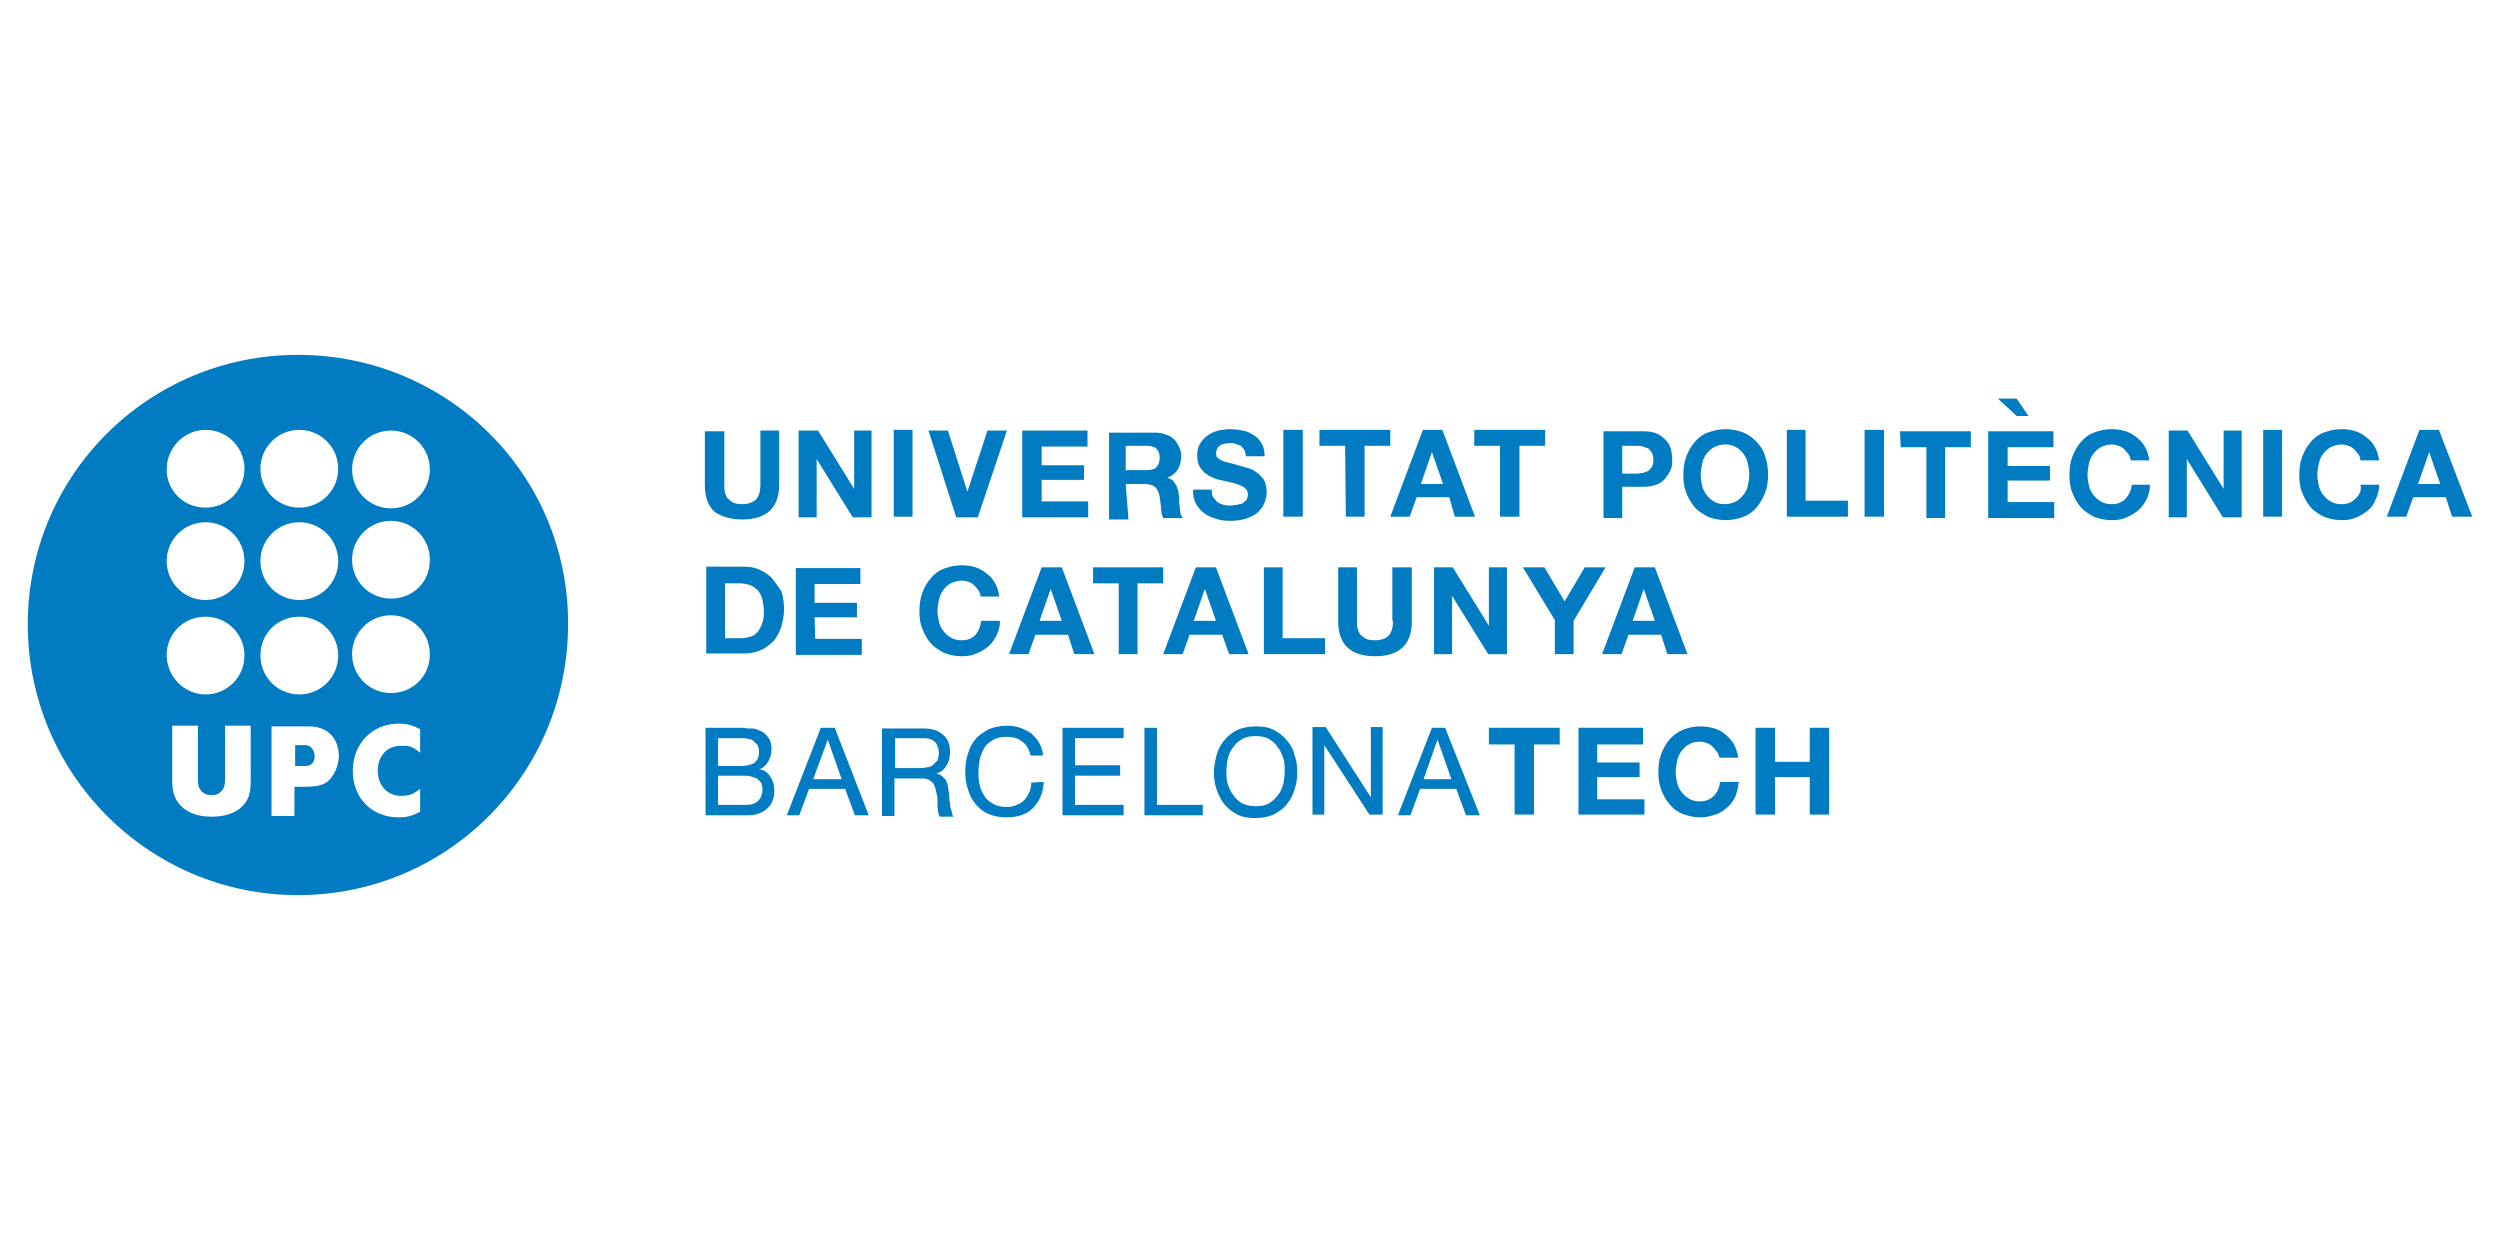 <?xml version="1.0" encoding="utf-8"?>
<!-- Generator: Adobe Illustrator 28.0.0, SVG Export Plug-In . SVG Version: 6.00 Build 0)  -->
<svg version="1.1" id="Capa_1" xmlns="http://www.w3.org/2000/svg" xmlns:xlink="http://www.w3.org/1999/xlink" x="0px" y="0px"
	 viewBox="0 0 360 180" style="enable-background:new 0 0 360 180;" xml:space="preserve">
<style type="text/css">
	.st0{fill:#017BC1;}
</style>
<g id="Layer_1">
</g>
<g>
	<path class="st0" d="M56.3,73.2c-3.1,0-5.6-2.5-5.6-5.6s2.5-5.6,5.6-5.6s5.6,2.5,5.6,5.6C61.9,70.7,59.4,73.2,56.3,73.2 M56.3,86.2
		c-3.1,0-5.6-2.5-5.6-5.6s2.5-5.6,5.6-5.6s5.6,2.5,5.6,5.6C61.9,83.9,59.4,86.2,56.3,86.2 M56.3,99.8c-3.1,0-5.6-2.5-5.6-5.6
		s2.5-5.6,5.6-5.6s5.6,2.5,5.6,5.6C61.9,97.4,59.4,99.8,56.3,99.8 M60.5,108.4c-1.3-1.1-1.8-1-2.8-1c-2,0-3.3,1.5-3.3,3.6
		s1.4,3.6,3.3,3.6c1.1,0,1.6-0.1,2.8-1v3.3c-1.2,0.6-1.9,0.8-3.1,0.8c-3.9,0-6.6-2.8-6.6-6.7c0-3.9,2.8-6.8,6.6-6.8
		c1.2,0,1.9,0.2,3.1,0.8V108.4L60.5,108.4z M47.1,112.6c-0.7,0.5-1.5,0.7-3.6,0.7h-1.1v4.2h-3.3v-12.9h5.4c2.6,0,4.3,1.6,4.3,4.4
		C48.7,110.4,48.1,111.8,47.1,112.6 M43.1,88.8c3.1,0,5.6,2.5,5.6,5.6s-2.5,5.6-5.6,5.6s-5.6-2.5-5.6-5.6
		C37.5,91.2,40,88.8,43.1,88.8 M36.1,112.3c0,1.4,0,3-1.8,4.3c-1.2,0.8-2.6,1-3.8,1c-1.3,0-2.6-0.2-3.8-1c-1.8-1.3-1.9-3-1.9-4.3
		v-7.8h3.7v7.8c0,0.7,0.1,1.3,0.7,1.8c0.4,0.3,0.7,0.4,1.3,0.4c0.5,0,0.9-0.1,1.2-0.4c0.6-0.5,0.7-1.1,0.7-1.8v-7.8h3.7L36.1,112.3
		L36.1,112.3z M29.6,88.8c3.1,0,5.6,2.5,5.6,5.6s-2.5,5.6-5.6,5.6S24,97.4,24,94.3C24,91.2,26.5,88.8,29.6,88.8 M29.6,75.2
		c3.1,0,5.6,2.5,5.6,5.6s-2.5,5.6-5.6,5.6S24,83.9,24,80.8S26.5,75.2,29.6,75.2 M29.6,61.9c3.1,0,5.6,2.5,5.6,5.6s-2.5,5.6-5.6,5.6
		S24,70.7,24,67.6S26.5,61.9,29.6,61.9 M43.1,75.2c3.1,0,5.6,2.5,5.6,5.6s-2.5,5.6-5.6,5.6s-5.6-2.5-5.6-5.6S40,75.2,43.1,75.2
		 M43.1,61.9c3.1,0,5.6,2.5,5.6,5.6s-2.5,5.6-5.6,5.6s-5.6-2.5-5.6-5.6S40,61.9,43.1,61.9 M42.9,51.1C21.4,51.1,4,68.4,4,89.9
		s17.4,39,38.9,39s38.9-17.4,38.9-39C81.9,68.4,64.5,51.1,42.9,51.1 M43.9,107.3h-1.4v3H44c1,0,1.4-0.8,1.3-1.6
		C45.2,108.1,44.9,107.3,43.9,107.3"/>
	<path class="st0" d="M292.1,59.9l-1.7-2.5h-2.7l2.7,2.5H292.1z M228.2,81.7l-2.9,4.9l-2.9-4.9h-3.1l4.6,7.6v4.9h2.7v-4.8l4.6-7.7
		C231.2,81.7,228.2,81.7,228.2,81.7z M235.1,89.4l1.6-4.6l0,0l1.6,4.6H235.1z M235.4,81.7l-4.7,12.5h2.8l1-2.8h4.7l0.9,2.8h2.9
		l-4.7-12.5H235.4z M171.9,89.4l1.6-4.6l0,0l1.6,4.6H171.9z M172.2,81.7l-4.7,12.5h2.8l1-2.8h4.7l1,2.8h2.8l-4.7-12.5H172.2z
		 M184.7,81.7H182v12.5h8.8v-2.3h-6.1V81.7L184.7,81.7z M182.4,70.8c0-0.7-0.2-1.3-0.4-1.7c-0.3-0.4-0.6-0.8-1.1-1.1
		c-0.4-0.3-0.8-0.5-1.2-0.6s-0.7-0.2-1-0.3c-0.8-0.2-1.4-0.4-1.9-0.5s-0.9-0.3-1.1-0.4l-0.5-0.4l-0.1-0.6l0.2-0.7l0.4-0.4l0.6-0.2
		l0.7-0.1c0.3,0,0.7,0,0.9,0.1l0.8,0.3l0.5,0.6c0.1,0.2,0.2,0.6,0.2,0.9h2.7c0-0.7-0.1-1.3-0.4-1.8c-0.3-0.5-0.6-0.9-1.1-1.2
		s-1-0.6-1.6-0.7c-0.6-0.1-1.2-0.2-1.9-0.2c-0.6,0-1.1,0.1-1.7,0.2c-0.6,0.2-1.1,0.4-1.5,0.7s-0.8,0.7-1.1,1.2s-0.4,1-0.4,1.7
		c0,0.6,0.1,1.1,0.3,1.5s0.5,0.7,0.8,1c0.4,0.3,0.7,0.5,1.2,0.7c0.4,0.2,0.9,0.3,1.4,0.4c0.5,0.1,0.9,0.2,1.3,0.3
		c0.4,0.1,0.8,0.2,1.2,0.4c0.3,0.1,0.6,0.3,0.8,0.5s0.3,0.5,0.3,0.8s-0.1,0.6-0.2,0.8l-0.6,0.5l-0.8,0.2l-0.8,0.1
		c-0.4,0-0.7,0-1.1-0.1c-0.3-0.1-0.6-0.2-0.9-0.4l-0.6-0.7c-0.2-0.3-0.2-0.6-0.2-1.1h-2.7c0,0.8,0.1,1.4,0.4,2
		c0.3,0.6,0.7,1,1.2,1.4s1.1,0.6,1.7,0.8c0.6,0.2,1.3,0.3,2,0.3c0.9,0,1.6-0.1,2.3-0.3c0.6-0.2,1.2-0.5,1.6-0.8
		c0.4-0.4,0.8-0.8,1-1.3C182.3,71.9,182.4,71.4,182.4,70.8 M251.7,69.9c-0.1,0.5-0.3,0.9-0.6,1.3c-0.3,0.4-0.6,0.7-1.1,1
		c-0.4,0.2-1,0.4-1.6,0.4s-1.2-0.1-1.6-0.4c-0.4-0.2-0.8-0.6-1.1-1s-0.5-0.8-0.6-1.3s-0.2-1-0.2-1.5s0.1-1.1,0.2-1.6
		c0.1-0.5,0.3-1,0.6-1.4s0.6-0.7,1.1-1c0.4-0.2,1-0.4,1.6-0.4s1.1,0.1,1.6,0.4c0.4,0.2,0.8,0.6,1.1,1s0.5,0.9,0.6,1.4s0.2,1,0.2,1.6
		C251.9,68.9,251.8,69.4,251.7,69.9 M253,63.7c-0.5-0.6-1.2-1.1-1.9-1.4c-0.8-0.3-1.6-0.5-2.6-0.5s-1.8,0.2-2.6,0.5
		s-1.4,0.8-1.9,1.4c-0.5,0.6-0.9,1.3-1.2,2.1s-0.4,1.7-0.4,2.6c0,0.9,0.1,1.8,0.4,2.5c0.3,0.8,0.7,1.5,1.2,2.1s1.2,1,1.9,1.4
		c0.8,0.3,1.6,0.5,2.6,0.5s1.8-0.2,2.6-0.5s1.4-0.8,1.9-1.4c0.5-0.6,0.9-1.3,1.2-2.1s0.4-1.6,0.4-2.5s-0.1-1.8-0.4-2.6
		C254,64.9,253.5,64.2,253,63.7 M214.4,90.1L214.4,90.1l-5.2-8.4h-2.7v12.5h2.6v-8.4l0,0l5.2,8.4h2.7V81.7h-2.6V90.1z M204.6,69.7
		l1.6-4.6l0,0l1.6,4.6H204.6z M209.5,74.4h2.9l-4.7-12.5h-2.8l-4.7,12.5h2.8l1-2.8h4.7L209.5,74.4z M222.5,61.9h-10.2v2.3h3.7v10.2
		h2.8V64.2h3.7V61.9L222.5,61.9z M320.2,70.4L320.2,70.4L315,62h-2.7v12.5h2.6v-8.4l0,0l5.2,8.4h2.7V62h-2.6V70.4L320.2,70.4z
		 M325.9,74.4h2.7V61.9h-2.7V74.4z M348.2,69.7l1.6-4.6l0,0l1.6,4.6H348.2z M351.2,61.9h-2.8l-4.7,12.5h2.8l1-2.8h4.7l0.9,2.8h2.9
		L351.2,61.9z M339.2,71.8c-0.5,0.5-1.1,0.8-2,0.8c-0.6,0-1.1-0.1-1.6-0.4c-0.4-0.2-0.8-0.6-1.1-1c-0.3-0.4-0.5-0.8-0.6-1.3
		s-0.2-1-0.2-1.5s0.1-1.1,0.2-1.6s0.3-1,0.6-1.4c0.3-0.4,0.6-0.7,1.1-1c0.4-0.2,1-0.4,1.6-0.4c0.3,0,0.7,0.1,1,0.2
		c0.3,0.1,0.6,0.3,0.8,0.5l0.6,0.7c0.2,0.3,0.3,0.6,0.3,0.9h2.7c-0.1-0.7-0.3-1.4-0.6-1.9c-0.3-0.6-0.7-1-1.2-1.4s-1-0.7-1.6-0.9
		s-1.3-0.3-2-0.3c-1,0-1.8,0.2-2.6,0.5c-0.8,0.3-1.4,0.8-1.9,1.4c-0.5,0.6-0.9,1.3-1.2,2.1c-0.3,0.8-0.4,1.7-0.4,2.6
		c0,0.9,0.1,1.8,0.4,2.5c0.3,0.8,0.7,1.5,1.2,2.1s1.2,1,1.9,1.4c0.8,0.3,1.6,0.5,2.6,0.5c0.8,0,1.5-0.1,2.1-0.4
		c0.6-0.2,1.2-0.6,1.7-1s0.9-1,1.1-1.6c0.3-0.6,0.5-1.3,0.5-2.1h-2.7C340.1,70.6,339.8,71.2,339.2,71.8 M268.5,74.4h2.8V61.9h-2.8
		V74.4z M260,61.9h-2.7v12.5h8.8v-2.3H260V61.9L260,61.9z M273.7,64.4h3.7v10.2h2.7V64.4h3.7v-2.3h-10.2L273.7,64.4L273.7,64.4z
		 M289.1,69.2h6.1v-2.1h-6.1v-2.7h6.6v-2.3h-9.4v12.5h9.5v-2.3h-6.7V69.2L289.1,69.2z M306.1,71.8c-0.5,0.5-1.1,0.8-2,0.8
		c-0.6,0-1.1-0.1-1.6-0.4c-0.4-0.2-0.8-0.6-1.1-1c-0.3-0.4-0.5-0.8-0.6-1.3s-0.2-1-0.2-1.5s0.1-1.1,0.2-1.6s0.3-1,0.6-1.4
		c0.3-0.4,0.6-0.7,1.1-1c0.4-0.2,1-0.4,1.6-0.4c0.3,0,0.7,0.1,1,0.2c0.3,0.1,0.6,0.3,0.8,0.5l0.6,0.7c0.2,0.3,0.3,0.6,0.3,0.9h2.7
		c-0.1-0.7-0.3-1.4-0.6-1.9c-0.3-0.6-0.7-1-1.2-1.4s-1-0.7-1.6-0.9s-1.3-0.3-2-0.3c-1,0-1.8,0.2-2.6,0.5c-0.8,0.3-1.4,0.8-1.9,1.4
		c-0.5,0.6-0.9,1.3-1.2,2.1c-0.3,0.8-0.4,1.7-0.4,2.6c0,0.9,0.1,1.8,0.4,2.5c0.3,0.8,0.7,1.5,1.2,2.1s1.2,1,1.9,1.4
		c0.8,0.3,1.6,0.5,2.6,0.5c0.8,0,1.5-0.1,2.1-0.4c0.6-0.2,1.2-0.6,1.7-1s0.9-1,1.2-1.6c0.3-0.6,0.5-1.3,0.5-2.1H307
		C306.9,70.6,306.6,71.2,306.1,71.8 M200.6,89.4c0,0.9-0.2,1.6-0.6,2.1c-0.4,0.4-1,0.7-2,0.7c-0.6,0-1-0.1-1.3-0.2
		c-0.3-0.2-0.6-0.4-0.8-0.6c-0.2-0.3-0.3-0.5-0.4-0.9c-0.1-0.3-0.1-0.7-0.1-1v-7.8h-2.7v7.8c0,1.7,0.5,3,1.4,3.8s2.2,1.2,3.9,1.2
		s3-0.4,3.9-1.2s1.4-2.1,1.4-3.8v-7.8h-2.8v7.7H200.6z M117.3,88.9h6.1v-2.1h-6.1v-2.7h6.6v-2.3h-9.3v12.5h9.5v-2.3h-6.7L117.3,88.9
		L117.3,88.9z M233.6,64.2h2.1c0.3,0,0.6,0,0.9,0.1l0.8,0.3l0.5,0.6c0.1,0.3,0.2,0.6,0.2,1s-0.1,0.7-0.2,1l-0.5,0.6l-0.8,0.3
		c-0.3,0-0.6,0.1-0.9,0.1h-2.1V64.2z M233.6,70.1h2.9c0.8,0,1.4-0.1,2-0.3c0.5-0.2,1-0.5,1.3-0.9s0.6-0.8,0.8-1.3s0.2-1,0.2-1.5
		s-0.1-1-0.2-1.5c-0.2-0.5-0.4-0.9-0.8-1.3c-0.4-0.4-0.8-0.7-1.3-0.9s-1.2-0.3-2-0.3h-5.6v12.5h2.7L233.6,70.1L233.6,70.1z
		 M193.8,74.4h2.7V64.2h3.7v-2.3H190v2.3h3.7L193.8,74.4L193.8,74.4z M123,70.4L123,70.4l-5.2-8.4H115v12.5h2.6v-8.4l0,0l5.2,8.4
		h2.7V62H123V70.4L123,70.4z M109.7,89.9c-0.2,0.5-0.4,0.9-0.7,1.2c-0.3,0.3-0.6,0.5-1,0.6s-0.8,0.2-1.1,0.2h-2.5V84h2
		c0.7,0,1.2,0.1,1.7,0.3s0.8,0.5,1.1,0.8c0.3,0.4,0.5,0.8,0.6,1.3s0.2,1.1,0.2,1.7C110,88.9,109.9,89.4,109.7,89.9 M111.1,83.2
		c-0.5-0.5-1.1-0.9-1.8-1.2c-0.7-0.3-1.4-0.4-2.2-0.4h-5.4v12.5h5.4c1,0,1.8-0.2,2.5-0.5s1.3-0.8,1.8-1.3c0.5-0.6,0.8-1.2,1.1-2
		c0.2-0.8,0.4-1.6,0.4-2.5c0-1-0.1-1.9-0.4-2.7C112,84.4,111.6,83.8,111.1,83.2 M162.1,64.2h3c0.6,0,1.1,0.1,1.4,0.4
		c0.3,0.3,0.5,0.7,0.5,1.3s-0.2,1.1-0.5,1.4c-0.3,0.3-0.8,0.4-1.4,0.4h-3V64.2z M162.1,69.7h2.8c0.7,0,1.2,0.2,1.5,0.5
		s0.5,0.8,0.6,1.4c0.1,0.5,0.1,1,0.2,1.6c0,0.5,0.1,1,0.3,1.4h2.8l-0.3-0.6l-0.1-0.8l-0.1-0.8v-0.7c0-0.3-0.1-0.6-0.1-0.9
		c-0.1-0.3-0.2-0.6-0.3-0.9l-0.5-0.7c-0.2-0.2-0.5-0.3-0.8-0.4l0,0c0.7-0.3,1.2-0.7,1.5-1.2s0.5-1.2,0.5-1.9c0-0.5-0.1-0.9-0.3-1.3
		c-0.2-0.4-0.4-0.8-0.7-1.1s-0.7-0.6-1.2-0.7c-0.4-0.2-1-0.3-1.5-0.3h-6.7v12.5h2.8L162.1,69.7L162.1,69.7z M187.6,61.9h-2.8v12.5
		h2.8V61.9z M106.9,74.8c1.7,0,3-0.4,3.9-1.2s1.4-2.1,1.4-3.8v-7.8h-2.7v7.8c0,0.9-0.2,1.6-0.6,2.1c-0.4,0.4-1.1,0.7-2,0.7
		c-0.6,0-1-0.1-1.3-0.2c-0.3-0.2-0.6-0.4-0.8-0.6c-0.2-0.2-0.3-0.5-0.4-0.9c-0.1-0.3-0.1-0.7-0.1-1v-7.8h-2.8v7.8
		c0,1.7,0.5,3,1.4,3.8C103.9,74.4,105.2,74.8,106.9,74.8 M156.7,72.2H150v-3.1h6.1v-2.1H150v-2.7h6.6v-2.3h-9.4v12.5h9.5L156.7,72.2
		L156.7,72.2z M128.7,74.4h2.7V61.9h-2.7V74.4z M167.6,81.7h-10.2V84h3.7v10.2h2.7V84h3.7v-2.3H167.6z M149.7,89.4l1.6-4.6l0,0
		l1.6,4.6H149.7z M150,81.7l-4.7,12.5h2.8l1-2.8h4.7l0.9,2.8h2.9l-4.7-12.5H150z M139.3,70.8L139.3,70.8l-2.8-8.8h-2.8l4,12.5h3.1
		l4.2-12.5h-2.8L139.3,70.8z M140.5,91.4c-0.5,0.5-1.1,0.8-2,0.8c-0.6,0-1.1-0.1-1.6-0.4c-0.4-0.2-0.8-0.6-1.1-1s-0.5-0.8-0.6-1.3
		s-0.2-1-0.2-1.5s0.1-1.1,0.2-1.6c0.1-0.5,0.3-1,0.6-1.4s0.6-0.7,1.1-1c0.4-0.2,1-0.4,1.6-0.4c0.3,0,0.7,0.1,1,0.2
		c0.3,0.1,0.6,0.3,0.8,0.5l0.6,0.7c0.2,0.3,0.3,0.6,0.3,0.9h2.7c-0.1-0.7-0.3-1.4-0.6-1.9c-0.3-0.6-0.7-1-1.2-1.4s-1-0.7-1.6-0.9
		s-1.3-0.3-2-0.3c-1,0-1.8,0.2-2.6,0.5s-1.4,0.8-1.9,1.4s-0.9,1.3-1.2,2.1s-0.4,1.7-0.4,2.6c0,0.9,0.1,1.8,0.4,2.5
		c0.3,0.8,0.7,1.5,1.2,2.1s1.2,1,1.9,1.4c0.8,0.3,1.6,0.5,2.6,0.5c0.8,0,1.5-0.1,2.1-0.4c0.6-0.2,1.2-0.6,1.7-1s0.9-1,1.2-1.6
		s0.5-1.3,0.5-2.1h-2.7C141.2,90.2,140.9,90.9,140.5,91.4"/>
	<path class="st0" d="M205,112.2l2-5.7l2,5.7H205z M208.1,104.8h-1.9l-4.9,12.6h1.8l1.4-3.8h5.2l1.4,3.8h2L208.1,104.8z
		 M197.4,114.8l-6.5-10.1H189v12.6h1.7v-10l6.5,10h1.9v-12.6h-1.7V114.8L197.4,114.8z M184.8,112.9c-0.2,0.6-0.4,1.2-0.8,1.6
		c-0.3,0.5-0.8,0.9-1.3,1.2c-0.5,0.3-1.2,0.4-1.9,0.4c-0.8,0-1.4-0.2-1.9-0.4c-0.5-0.3-1-0.7-1.3-1.2c-0.4-0.5-0.6-1-0.8-1.6
		s-0.2-1.2-0.2-1.9c0-0.6,0.1-1.2,0.2-1.8c0.2-0.6,0.4-1.2,0.8-1.6c0.3-0.5,0.8-0.9,1.3-1.2c0.5-0.3,1.2-0.4,1.9-0.4
		s1.4,0.1,1.9,0.4s1,0.7,1.3,1.2c0.4,0.5,0.6,1,0.8,1.6s0.2,1.2,0.2,1.8C185,111.8,184.9,112.3,184.8,112.9 M185.3,106.6
		c-0.5-0.6-1.1-1.1-1.9-1.5c-0.8-0.4-1.6-0.5-2.6-0.5s-1.9,0.2-2.6,0.5c-0.8,0.4-1.4,0.9-1.9,1.5s-0.9,1.3-1.1,2.1
		c-0.2,0.8-0.4,1.6-0.4,2.5s0.1,1.7,0.4,2.5c0.3,0.8,0.6,1.5,1.1,2.1s1.1,1.1,1.9,1.5c0.8,0.4,1.6,0.5,2.6,0.5s1.9-0.2,2.6-0.5
		c0.7-0.4,1.4-0.8,1.9-1.5c0.5-0.6,0.9-1.3,1.1-2.1c0.3-0.8,0.4-1.6,0.4-2.5s-0.1-1.7-0.4-2.5C186.2,107.8,185.8,107.2,185.3,106.6
		 M166.6,104.8h-1.8v12.6h8.4v-1.5h-6.6L166.6,104.8L166.6,104.8z M154.8,111.7h6.5v-1.5h-6.5v-3.9h7v-1.5H153v12.6h8.8v-1.5h-7
		V111.7z M148.5,112.7c0,0.5-0.1,1-0.3,1.4s-0.4,0.8-0.7,1.1c-0.3,0.3-0.7,0.6-1.1,0.7c-0.4,0.2-0.9,0.3-1.4,0.3
		c-0.7,0-1.4-0.1-1.9-0.4s-1-0.6-1.3-1.1s-0.6-1-0.7-1.6c-0.2-0.6-0.2-1.3-0.2-2c0-0.6,0.1-1.3,0.2-1.9c0.2-0.6,0.4-1.1,0.7-1.6
		s0.8-0.8,1.3-1.1c0.5-0.3,1.2-0.4,1.9-0.4c0.9,0,1.6,0.2,2.2,0.7c0.6,0.4,1,1.1,1.2,2l0,0h1.8v-0.1c-0.1-0.7-0.3-1.3-0.6-1.8
		s-0.7-0.9-1.1-1.3c-0.5-0.3-1-0.6-1.6-0.8c-0.6-0.2-1.2-0.3-1.9-0.3c-1,0-1.8,0.2-2.6,0.5c-0.7,0.4-1.4,0.8-1.9,1.4
		s-0.9,1.3-1.1,2.1c-0.3,0.8-0.4,1.7-0.4,2.6s0.1,1.8,0.4,2.6c0.2,0.8,0.6,1.5,1.1,2.1s1.1,1.1,1.8,1.4s1.6,0.5,2.6,0.5
		c1.6,0,2.9-0.4,3.8-1.3c0.9-0.9,1.5-2.1,1.6-3.7v-0.1L148.5,112.7L148.5,112.7L148.5,112.7z M134.3,110.2c-0.3,0.2-0.6,0.3-0.9,0.3
		c-0.4,0.1-0.7,0.1-1.1,0.1h-3.4v-4.3h4.1c0.8,0,1.3,0.2,1.7,0.6c0.3,0.4,0.5,0.9,0.5,1.5c0,0.4-0.1,0.8-0.2,1.1L134.3,110.2z
		 M137,116.7c-0.1-0.3-0.2-0.6-0.2-0.9s-0.1-0.6-0.1-0.9s0-0.6-0.1-0.9c0-0.3-0.1-0.6-0.1-0.9l-0.3-0.8l-0.6-0.6
		c-0.2-0.1-0.5-0.3-0.8-0.3c0.7-0.2,1.2-0.6,1.5-1.2c0.4-0.6,0.5-1.2,0.5-2c0-1-0.3-1.8-1-2.4s-1.6-0.9-2.8-0.9H127v12.6h1.8v-5.4h4
		c0.4,0,0.7,0.1,1,0.2l0.6,0.5l0.3,0.7c0.1,0.3,0.1,0.6,0.2,0.9c0.1,0.3,0.1,0.6,0.1,0.9s0,0.6,0,0.9l0.1,0.8l0.2,0.6l0,0h2
		l-0.1-0.1L137,116.7z M117.1,112.2l2.1-5.7l2,5.7H117.1z M118.2,104.8l-4.9,12.6h1.8l1.4-3.8h5.2l1.4,3.8h2l-4.9-12.6H118.2z
		 M109.2,115.3c-0.4,0.4-1,0.6-1.7,0.6h-4.1v-4.2h3.7c0.4,0,0.7,0,1,0.1s0.6,0.2,0.9,0.3l0.6,0.6c0.1,0.3,0.2,0.6,0.2,1
		C109.8,114.3,109.6,114.9,109.2,115.3 M103.4,106.3h3.3c0.4,0,0.7,0,1,0.1c0.3,0,0.6,0.1,0.8,0.3l0.6,0.6c0.1,0.2,0.2,0.6,0.2,1
		c0,0.7-0.2,1.1-0.6,1.5c-0.4,0.3-1.1,0.5-2,0.5h-3.3V106.3L103.4,106.3z M109.3,110.8c0.6-0.2,1-0.6,1.3-1.1s0.5-1.1,0.5-1.8
		c0-0.6-0.1-1.2-0.4-1.6s-0.6-0.8-1.1-1l-0.7-0.3c-0.3-0.1-0.5-0.1-0.9-0.1c-0.3,0-0.6,0-0.9-0.1c-0.3,0-0.6,0-0.9,0h-4.6v12.6h6.1
		c0.6,0,1.2-0.1,1.7-0.3c0.5-0.2,0.9-0.5,1.2-0.8c0.3-0.3,0.6-0.7,0.7-1.2c0.2-0.4,0.2-0.9,0.2-1.3c0-0.8-0.2-1.4-0.6-2
		C110.6,111.3,110,110.8,109.3,110.8"/>
	<polygon class="st0" points="214.4,107.2 214.4,104.8 224.6,104.8 224.6,107.2 220.9,107.2 220.9,117.3 218.1,117.3 218.1,107.2 	
		"/>
	<polygon class="st0" points="236.6,104.8 236.6,107.2 230,107.2 230,109.8 236.1,109.8 236.1,111.9 230,111.9 230,115.1 
		236.8,115.1 236.8,117.3 227.3,117.3 227.3,104.8 	"/>
	<g>
		<path class="st0" d="M247.2,108.2l-0.6-0.7c-0.2-0.2-0.5-0.4-0.8-0.5s-0.6-0.2-1-0.2c-0.6,0-1.1,0.1-1.6,0.4
			c-0.4,0.2-0.8,0.6-1.1,1s-0.5,0.9-0.6,1.4s-0.2,1.1-0.2,1.6s0.1,1,0.2,1.5c0.1,0.5,0.3,0.9,0.6,1.3s0.6,0.7,1.1,1s1,0.4,1.6,0.4
			c0.8,0,1.5-0.3,2-0.8s0.8-1.2,0.9-2h2.7c-0.1,0.8-0.3,1.5-0.5,2.1c-0.3,0.6-0.7,1.2-1.2,1.6s-1,0.8-1.7,1
			c-0.6,0.2-1.3,0.4-2.1,0.4c-1,0-1.8-0.2-2.6-0.5s-1.4-0.8-1.9-1.4s-0.9-1.3-1.2-2.1c-0.3-0.8-0.4-1.6-0.4-2.5s0.1-1.8,0.4-2.6
			c0.3-0.8,0.7-1.5,1.2-2.1s1.2-1.1,1.9-1.4c0.8-0.3,1.6-0.5,2.6-0.5c0.7,0,1.3,0.1,2,0.3c0.6,0.2,1.2,0.5,1.6,0.9
			c0.5,0.4,0.9,0.9,1.2,1.4c0.3,0.6,0.5,1.2,0.6,1.9h-2.7C247.5,108.8,247.4,108.4,247.2,108.2"/>
	</g>
	<polygon class="st0" points="255.6,104.8 255.6,109.7 260.6,109.7 260.6,104.8 263.4,104.8 263.4,117.3 260.6,117.3 260.6,111.9 
		255.6,111.9 255.6,117.3 252.8,117.3 252.8,104.8 	"/>
</g>
</svg>
